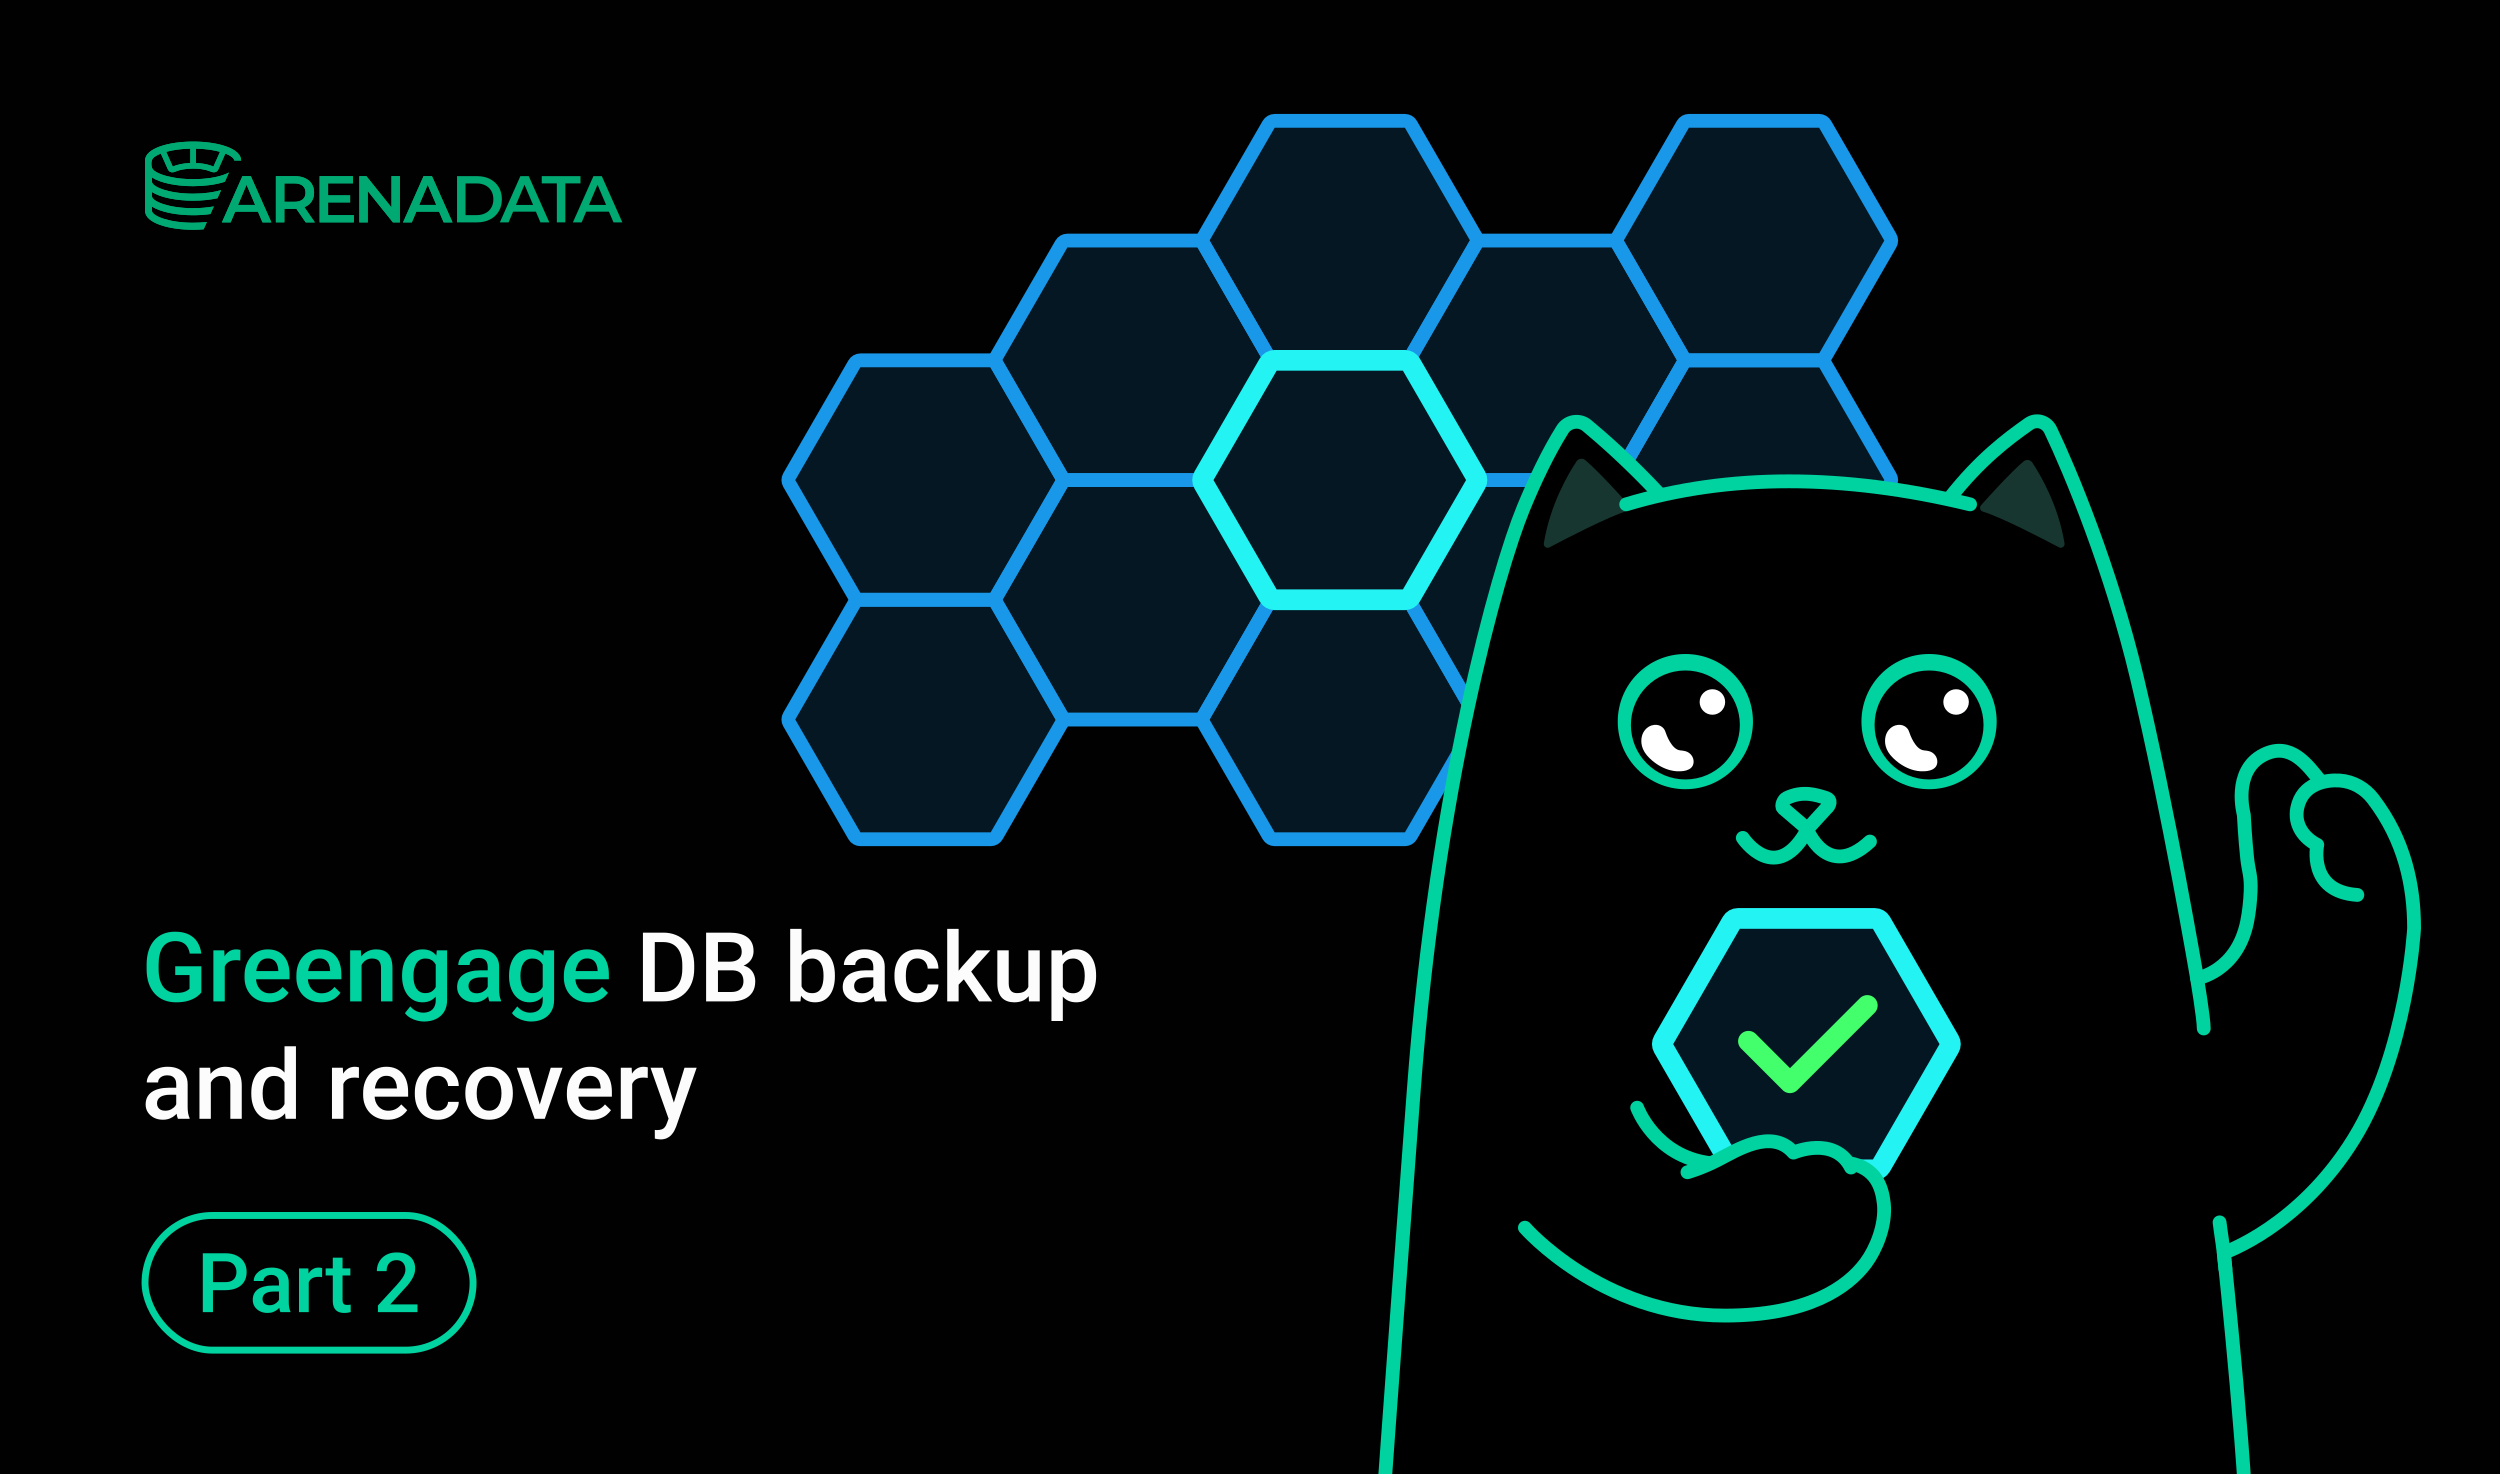 <svg width="724" height="427" viewBox="0 0 724 427" fill="none" xmlns="http://www.w3.org/2000/svg">
<rect x="0" y="0" width="724" height="427" fill="#808080" stroke="none"/>
<g clip-path="url(#clip0_4973_12474)">
<rect width="724" height="427" fill="#010101"/>
<path d="M348.575 70.672C348.217 70.053 347.557 69.672 346.843 69.672H309.112C308.398 69.672 307.737 70.053 307.38 70.672L288.515 103.349C288.158 103.968 288.158 104.73 288.515 105.349L307.38 138.026C307.737 138.645 308.398 139.026 309.112 139.026H346.843C347.557 139.026 348.217 138.645 348.575 138.026L367.44 105.349C367.797 104.73 367.797 103.968 367.44 103.349L348.575 70.672Z" fill="#1997E8" fill-opacity="0.15" stroke="#1997E8" stroke-width="4"/>
<path d="M348.575 140.031C348.217 139.412 347.557 139.031 346.843 139.031H309.112C308.398 139.031 307.737 139.412 307.38 140.031L288.515 172.698C288.158 173.317 288.158 174.08 288.515 174.699L307.38 207.376C307.737 207.994 308.398 208.376 309.112 208.376H346.843C347.557 208.376 348.217 207.994 348.575 207.376L367.44 174.699C367.797 174.08 367.797 173.317 367.44 172.698L348.575 140.031Z" fill="#1997E8" fill-opacity="0.15" stroke="#1997E8" stroke-width="4"/>
<path d="M288.637 105.352C288.28 104.733 287.62 104.352 286.905 104.352H249.175C248.46 104.352 247.8 104.733 247.443 105.352L228.577 138.029C228.22 138.647 228.22 139.41 228.578 140.029L247.443 172.696C247.8 173.315 248.46 173.696 249.175 173.696H286.905C287.62 173.696 288.28 173.315 288.637 172.696L307.502 140.029C307.86 139.41 307.86 138.647 307.502 138.029L288.637 105.352Z" fill="#1997E8" fill-opacity="0.15" stroke="#1997E8" stroke-width="4"/>
<path d="M288.637 174.695C288.28 174.077 287.62 173.695 286.905 173.695H249.175C248.46 173.695 247.8 174.077 247.443 174.695L228.577 207.372C228.22 207.991 228.22 208.754 228.577 209.372L247.443 242.049C247.8 242.668 248.46 243.049 249.175 243.049H286.905C287.62 243.049 288.28 242.668 288.637 242.049L307.503 209.372C307.86 208.754 307.86 207.991 307.503 207.372L288.637 174.695Z" fill="#1997E8" fill-opacity="0.15" stroke="#1997E8" stroke-width="4"/>
<path d="M408.598 36C408.241 35.381 407.581 35 406.866 35H369.136C368.421 35 367.761 35.381 367.404 36L348.538 68.677C348.181 69.296 348.181 70.058 348.538 70.677L367.404 103.354C367.761 103.973 368.421 104.354 369.136 104.354H406.866C407.581 104.354 408.241 103.973 408.598 103.354L427.463 70.677C427.821 70.058 427.821 69.296 427.463 68.677L408.598 36Z" fill="#1997E8" fill-opacity="0.15" stroke="#1997E8" stroke-width="4"/>
<path d="M408.598 174.695C408.241 174.077 407.581 173.695 406.866 173.695H369.136C368.421 173.695 367.761 174.077 367.404 174.695L348.538 207.372C348.181 207.991 348.181 208.754 348.538 209.372L367.404 242.049C367.761 242.668 368.421 243.049 369.136 243.049H406.866C407.581 243.049 408.241 242.668 408.598 242.049L427.463 209.372C427.821 208.754 427.821 207.991 427.463 207.372L408.598 174.695Z" fill="#1997E8" fill-opacity="0.15" stroke="#1997E8" stroke-width="4"/>
<path d="M468.543 70.672C468.186 70.053 467.526 69.672 466.811 69.672H429.081C428.366 69.672 427.706 70.053 427.349 70.672L408.484 103.349C408.126 103.968 408.126 104.73 408.484 105.349L427.349 138.026C427.706 138.645 428.366 139.026 429.081 139.026H466.811C467.526 139.026 468.186 138.645 468.543 138.026L487.409 105.349C487.766 104.73 487.766 103.968 487.409 103.349L468.543 70.672Z" fill="#1997E8" fill-opacity="0.15" stroke="#1997E8" stroke-width="4"/>
<path d="M468.544 140.031C468.186 139.412 467.526 139.031 466.812 139.031H429.081C428.366 139.031 427.706 139.412 427.349 140.031L408.484 172.698C408.126 173.317 408.126 174.08 408.484 174.699L427.349 207.376C427.706 207.994 428.366 208.376 429.081 208.376H466.811C467.526 208.376 468.186 207.994 468.543 207.376L487.409 174.699C487.766 174.08 487.766 173.317 487.409 172.698L468.544 140.031Z" fill="#1997E8" fill-opacity="0.15" stroke="#1997E8" stroke-width="4"/>
<path d="M528.559 36C528.202 35.381 527.542 35 526.827 35H489.097C488.382 35 487.722 35.381 487.364 36L468.499 68.677C468.142 69.296 468.142 70.058 468.499 70.677L487.364 103.354C487.722 103.973 488.382 104.354 489.097 104.354H526.827C527.542 104.354 528.202 103.973 528.559 103.354L547.424 70.677C547.782 70.058 547.782 69.296 547.424 68.677L528.559 36Z" fill="#1997E8" fill-opacity="0.15" stroke="#1997E8" stroke-width="4"/>
<path d="M528.559 105.352C528.202 104.733 527.542 104.352 526.827 104.352H489.097C488.382 104.352 487.722 104.733 487.364 105.352L468.499 138.029C468.142 138.647 468.142 139.41 468.499 140.029L487.364 172.696C487.722 173.315 488.382 173.696 489.096 173.696H526.827C527.542 173.696 528.202 173.315 528.559 172.696L547.424 140.029C547.782 139.41 547.782 138.647 547.424 138.029L528.559 105.352Z" fill="#1997E8" fill-opacity="0.15" stroke="#1997E8" stroke-width="4"/>
<path d="M528.559 174.695C528.202 174.077 527.542 173.695 526.827 173.695H489.097C488.382 173.695 487.722 174.077 487.364 174.695L468.499 207.372C468.142 207.991 468.142 208.754 468.499 209.372L487.364 242.049C487.722 242.668 488.382 243.049 489.097 243.049H526.827C527.542 243.049 528.202 242.668 528.559 242.049L547.424 209.372C547.782 208.754 547.782 207.991 547.424 207.372L528.559 174.695Z" fill="#1997E8" fill-opacity="0.15" stroke="#1997E8" stroke-width="4"/>
<path d="M408.598 105.352C408.241 104.733 407.581 104.352 406.866 104.352H369.136C368.421 104.352 367.761 104.733 367.404 105.352L348.538 138.029C348.181 138.647 348.181 139.41 348.538 140.029L367.404 172.696C367.761 173.315 368.421 173.696 369.135 173.696H406.866C407.581 173.696 408.241 173.315 408.598 172.696L427.463 140.029C427.821 139.41 427.821 138.647 427.463 138.029L408.598 105.352Z" fill="#1997E8" fill-opacity="0.15" stroke="#24F3F3" stroke-width="6"/>
<path d="M400.367 458.341C400.367 458.341 405.076 397.75 407.599 349.959C408.392 334.945 408.692 318.508 410.983 300.023C414.686 270.148 417.509 237.904 417.509 237.904C417.509 237.904 427.603 181.944 442.018 145.146L454.297 122H457.517L475.335 137.692L480.605 143.164C480.605 143.164 505.259 139.509 517.102 139.403C528.946 139.297 563.878 144.547 563.878 144.547L575.557 132.316C575.557 132.316 586.328 122.416 590.031 122.155C593.733 121.894 597.91 133.254 597.91 133.254C597.91 133.254 612.819 171.685 615.845 183.046C618.871 194.406 629.806 251.352 629.806 251.352L636.274 283.354C636.274 283.354 644.473 279.535 646.174 277.099C647.876 274.663 653.281 262.964 652.024 247.06C650.767 231.155 649.8 225.354 649.8 225.354C649.8 225.354 652.082 219.998 655.601 218.586C659.12 217.175 659.971 217.552 665.269 219.553C670.568 221.555 672.037 226.321 672.037 226.321C672.037 226.321 682.856 223.401 687.506 231.155C693.307 240.824 696.208 254.359 696.208 254.359C696.208 254.359 698.142 262.094 698.064 269.828C698.064 269.828 694.661 309.546 685.283 324.01C675.904 338.474 663.887 352.377 663.887 352.377L644.976 362.557L646.232 381.643L650.767 458.351H400.367V458.341Z" fill="black"/>
<path d="M456.549 133.643C454.247 137.094 448.94 146.037 447.093 157.34C446.948 158.258 447.895 158.954 448.717 158.519C453.464 156.005 465.685 149.663 471.061 148.029C471.882 147.778 472.182 146.782 471.612 146.144C468.963 143.166 462.93 136.524 459.14 133.285C458.337 132.598 457.129 132.763 456.539 133.633L456.549 133.643Z" fill="#17362F"/>
<path d="M588.57 133.99C590.832 137.393 596.073 146.211 597.89 157.349C598.035 158.248 597.097 158.944 596.285 158.509C591.606 156.034 579.559 149.778 574.251 148.164C573.449 147.922 573.149 146.936 573.71 146.307C576.33 143.378 582.276 136.823 586.008 133.632C586.801 132.955 587.99 133.11 588.57 133.98V133.99Z" fill="#17362F"/>
<path d="M399.398 451.577C399.398 451.577 403.188 398.633 409.444 315.486C415.98 228.558 433.644 165.405 441.204 147.102C444.511 139.097 448.32 131.063 452.477 124.421C454.015 121.955 457.35 121.394 459.584 123.241C464.137 127.021 471.978 133.905 480.612 143.158" stroke="#00D2A0" stroke-width="4" stroke-linecap="round" stroke-linejoin="round"/>
<path d="M470.945 146.055C500.54 137.169 533.741 137.169 570.529 146.055" stroke="#00D2A0" stroke-width="4" stroke-linecap="round" stroke-linejoin="round"/>
<path d="M564.727 144.128C573.36 133.154 581.221 127.218 587.582 122.751C589.758 121.223 592.678 122.132 593.828 124.52C599.532 136.383 611.425 165.021 618.869 196.327C628.209 235.628 636.272 283.342 636.272 283.342C636.272 283.342 647.874 281.408 650.775 266.905C651.345 264.034 651.654 261.085 651.78 258.204C651.983 253.592 651.171 252.219 650.775 248.536C650.165 242.899 649.808 235.967 649.808 235.967C649.808 235.967 646.298 223.224 655.609 218.564C663.343 214.697 668.178 221.464 672.045 226.299" stroke="#00D2A0" stroke-width="4" stroke-linecap="round" stroke-linejoin="round"/>
<path d="M650.776 454.474C651.742 435.138 644.008 362.809 644.008 362.809C644.008 362.809 665.974 355.326 681.714 329.753C697.184 304.616 699.117 268.843 699.117 268.843C699.117 256.409 696.371 243.318 687.245 231.368C684.914 228.313 681.395 226.293 677.557 226.041C673.719 225.79 666.728 226.815 665.278 234.037C664.311 238.871 667.212 242.738 671.079 244.672C671.079 244.672 668.179 258.208 682.681 259.175" stroke="#00D2A0" stroke-width="4" stroke-linecap="round" stroke-linejoin="round"/>
<path d="M504.719 242.654C504.719 242.654 514.455 257.244 523.698 239.793L528.812 234.185C529.982 233.257 530.378 231.613 528.967 231.149C525.931 230.163 522.015 228.877 517.365 231.149C516.543 231.545 515.721 233.44 516.398 234.05L523.166 239.851C523.166 239.851 528.967 255.32 541.536 243.718" stroke="#00D2A0" stroke-width="4" stroke-linecap="round" stroke-linejoin="round"/>
<path d="M488.078 228.555C498.891 228.555 507.657 219.79 507.657 208.977C507.657 198.164 498.891 189.398 488.078 189.398C477.266 189.398 468.5 198.164 468.5 208.977C468.5 219.79 477.266 228.555 488.078 228.555Z" fill="#00D2A0"/>
<path d="M488.083 225.729C496.798 225.729 503.862 218.665 503.862 209.951C503.862 201.236 496.798 194.172 488.083 194.172C479.369 194.172 472.305 201.236 472.305 209.951C472.305 218.665 479.369 225.729 488.083 225.729Z" fill="black"/>
<path d="M495.912 206.988C497.952 206.988 499.605 205.335 499.605 203.295C499.605 201.255 497.952 199.602 495.912 199.602C493.872 199.602 492.219 201.255 492.219 203.295C492.219 205.335 493.872 206.988 495.912 206.988Z" fill="white"/>
<path d="M478.367 210.061C476.917 210.506 475.834 211.762 475.486 213.242C475.118 214.827 475.225 217.167 477.671 219.536C482.07 223.79 486.305 223.355 486.305 223.355C486.305 223.355 490.365 223.606 490.472 220.677C490.53 219.197 489.466 217.873 488.026 217.525C487.639 217.428 487.175 217.351 486.633 217.312C484.129 217.119 482.582 212.807 482.273 211.84C481.857 210.535 480.301 209.49 478.367 210.07V210.061Z" fill="white"/>
<path d="M558.656 228.555C569.469 228.555 578.235 219.79 578.235 208.977C578.235 198.164 569.469 189.398 558.656 189.398C547.844 189.398 539.078 198.164 539.078 208.977C539.078 219.79 547.844 228.555 558.656 228.555Z" fill="#00D2A0"/>
<path d="M558.654 225.729C567.368 225.729 574.432 218.665 574.432 209.951C574.432 201.236 567.368 194.172 558.654 194.172C549.939 194.172 542.875 201.236 542.875 209.951C542.875 218.665 549.939 225.729 558.654 225.729Z" fill="black"/>
<path d="M566.482 206.988C568.522 206.988 570.176 205.335 570.176 203.295C570.176 201.255 568.522 199.602 566.482 199.602C564.443 199.602 562.789 201.255 562.789 203.295C562.789 205.335 564.443 206.988 566.482 206.988Z" fill="white"/>
<path d="M548.945 210.061C547.495 210.506 546.412 211.762 546.064 213.242C545.697 214.827 545.803 217.167 548.249 219.536C552.648 223.79 556.883 223.355 556.883 223.355C556.883 223.355 560.944 223.606 561.05 220.677C561.108 219.197 560.044 217.873 558.604 217.525C558.217 217.428 557.753 217.351 557.212 217.312C554.707 217.119 553.161 212.807 552.851 211.84C552.435 210.535 550.879 209.49 548.945 210.07V210.061Z" fill="white"/>
<path d="M644.471 367.458C643.93 361.145 643.263 357.974 642.789 354" stroke="#00D2A0" stroke-width="4" stroke-linecap="round" stroke-linejoin="round"/>
<path d="M636.273 283.344C636.273 283.344 638.207 294.946 638.207 297.846" stroke="#00D2A0" stroke-width="4" stroke-linecap="round" stroke-linejoin="round"/>
<path d="M544.718 266.984C544.361 266.366 543.701 265.984 542.986 265.984H503.267C502.553 265.984 501.893 266.365 501.535 266.984L481.671 301.376C481.314 301.995 481.314 302.757 481.671 303.376L501.535 337.777C501.893 338.396 502.553 338.777 503.267 338.777H542.986C543.701 338.777 544.361 338.396 544.718 337.777L564.573 303.376C564.93 302.757 564.93 301.995 564.573 301.376L544.718 266.984Z" fill="#1997E8" fill-opacity="0.15" stroke="#24F3F3" stroke-width="6"/>
<path d="M506.352 301.544L518.379 313.572L540.771 291.18" stroke="#43FF6B" stroke-width="6" stroke-linecap="round" stroke-linejoin="round"/>
<path d="M536.082 336.838C536.082 336.838 534.622 333.741 530.853 332.68C524.408 330.859 519.383 333.79 519.383 333.79C519.383 333.79 518.448 331.92 512.957 330.84C507.017 329.671 501.175 334.053 495.751 336.828C479.88 334.793 474.787 320.781 474.787 320.781L442.266 355.533C442.266 355.533 463.765 380.284 499.461 380.986C535.148 381.687 544.622 356.643 544.622 356.643C544.622 356.643 548.809 339.408 536.082 336.828V336.838Z" fill="black"/>
<path d="M441.609 355.541C441.609 355.541 463.771 380.994 499.467 380.994C523.566 380.994 535.027 372.912 540.353 365.745C543.264 361.821 546.234 354.791 545.553 348.52C545.027 343.652 543.157 338.121 535.416 336.836" fill="black"/>
<path d="M441.609 355.541C441.609 355.541 463.771 380.994 499.467 380.994C523.566 380.994 535.027 372.912 540.353 365.745C543.264 361.821 546.234 354.791 545.553 348.52C545.027 343.652 543.157 338.121 535.416 336.836" stroke="#00D2A0" stroke-width="4" stroke-linecap="round" stroke-linejoin="round"/>
<path d="M488.688 339.479C488.688 339.479 492.66 338.379 497.402 335.954C502.816 333.179 513.069 326.529 519.389 333.793C519.389 333.793 531.239 328.7 536.058 338.116" fill="black"/>
<path d="M488.688 339.479C488.688 339.479 492.66 338.379 497.402 335.954C502.816 333.179 513.069 326.529 519.388 333.793C519.388 333.793 531.239 328.7 536.058 338.116" stroke="#00D2A0" stroke-width="4" stroke-linecap="round" stroke-linejoin="round"/>
<path d="M474.125 320.789C474.125 320.789 479.217 334.801 495.089 336.836L474.125 320.789Z" fill="black"/>
<path d="M474.125 320.789C474.125 320.789 479.217 334.801 495.089 336.836" stroke="#00D2A0" stroke-width="4" stroke-linecap="round" stroke-linejoin="round"/>
<path d="M74.702 61.301H68.097L66.797 64.4H64.266L70.212 51.008H72.627L78.591 64.4H76.025L74.702 61.301ZM73.893 59.35L71.402 53.498L68.929 59.35H73.893Z" fill="#00A872"/>
<path d="M88.535 64.4L85.837 60.475C85.721 60.487 85.554 60.492 85.328 60.492H82.347V64.394H79.891V51.008H85.328C86.472 51.008 87.472 51.201 88.322 51.582C89.171 51.963 89.824 52.513 90.275 53.228C90.726 53.943 90.957 54.792 90.957 55.771C90.957 56.778 90.714 57.645 90.229 58.372C89.743 59.098 89.05 59.643 88.142 60L91.182 64.4H88.535ZM87.651 53.802C87.097 53.345 86.288 53.111 85.219 53.111H82.352V58.448H85.219C86.288 58.448 87.097 58.214 87.651 57.751C88.206 57.288 88.484 56.626 88.484 55.771C88.478 54.921 88.2 54.259 87.651 53.802Z" fill="#00A872"/>
<path d="M102.467 62.314V64.4H92.562V51.008H102.207V53.093H95.013V56.573H101.392V58.618H95.013V62.309H102.467V62.314Z" fill="#00A872"/>
<path d="M115.807 51.008V64.4H113.79L106.503 55.331V64.4H104.07V51.008H106.093L113.38 60.077V51.008H115.807Z" fill="#00A872"/>
<path d="M127.169 61.301H120.564L119.258 64.4H116.727L122.673 51.008H125.088L131.052 64.4H128.486L127.169 61.301ZM126.36 59.35L123.869 53.498L121.396 59.35H126.36Z" fill="#00A872"/>
<path d="M132.359 51.008H138.132C139.542 51.008 140.796 51.283 141.888 51.84C142.981 52.396 143.83 53.181 144.437 54.195C145.038 55.208 145.344 56.38 145.344 57.704C145.344 59.028 145.044 60.2 144.437 61.213C143.83 62.227 142.981 63.012 141.888 63.568C140.796 64.125 139.542 64.4 138.132 64.4H132.359V51.008ZM138.022 62.297C138.993 62.297 139.843 62.109 140.582 61.734C141.316 61.359 141.883 60.821 142.281 60.129C142.68 59.432 142.877 58.63 142.877 57.71C142.877 56.79 142.68 55.981 142.281 55.29C141.883 54.593 141.316 54.06 140.582 53.685C139.849 53.31 138.993 53.123 138.022 53.123H134.815V62.309H138.022V62.297Z" fill="#00A872"/>
<path d="M155.194 61.301H148.589L147.283 64.4H144.758L150.704 51.008H153.12L159.083 64.4H156.517L155.194 61.301ZM154.385 59.35L151.894 53.498L149.421 59.35H154.385Z" fill="#00A872"/>
<path d="M161.271 53.111H156.891V51.008H168.101V53.111H163.721V64.4H161.265V53.111H161.271Z" fill="#00A872"/>
<path d="M176.35 61.301H169.745L168.445 64.4H165.914L171.86 51.008H174.276L180.239 64.4H177.674L176.35 61.301ZM175.536 59.35L173.045 53.498L170.572 59.35H175.536Z" fill="#00A872"/>
<path d="M55.921 41C49.004 41 42 42.892 42 46.507V61.035C42 64.644 49.004 66.542 55.921 66.542C56.938 66.542 57.966 66.496 58.966 66.408L59.908 64.287C58.7 64.433 57.36 64.51 55.921 64.51C48.651 64.51 43.999 62.453 43.999 61.035V59.811C46.577 61.469 51.252 62.33 55.921 62.33C57.626 62.33 59.336 62.213 60.937 61.985L61.925 59.776C60.22 60.087 58.203 60.297 55.921 60.297C48.651 60.297 43.999 58.241 43.999 56.823V55.599C46.577 57.257 51.252 58.118 55.921 58.118C58.377 58.118 60.833 57.878 62.982 57.403L64.028 55.06C62 55.658 59.232 56.091 55.921 56.091C48.651 56.091 43.999 54.035 43.999 52.617V51.381C46.577 53.051 51.252 53.918 55.921 53.918C59.232 53.918 62.543 53.484 65.115 52.635L66.305 49.952C65.866 50.192 65.334 50.414 64.698 50.637C64.698 50.637 64.681 50.637 64.67 50.654C64.612 50.672 64.508 50.713 64.346 50.76C64.213 50.807 64.022 50.865 63.803 50.924C62.965 51.176 61.509 51.522 59.492 51.715C58.798 51.791 58.047 51.85 57.238 51.861C56.811 51.879 56.371 51.891 55.915 51.891C54.574 51.891 53.384 51.815 52.309 51.709C50.587 51.516 49.235 51.234 48.304 50.994C48.143 50.947 47.981 50.907 47.819 50.86C47.189 50.678 46.866 50.549 46.866 50.549C45.629 50.104 44.762 49.594 44.317 49.102V49.084H44.312C44.283 49.055 44.254 49.026 44.225 48.967C44.167 48.891 44.109 48.821 44.08 48.727C44.063 48.68 44.051 48.639 44.023 48.581C43.93 48.323 43.838 47.954 43.838 47.444C43.838 46.923 43.924 46.536 44.046 46.278C44.121 46.085 44.207 45.95 44.283 45.874C44.3 45.845 44.329 45.816 44.358 45.786C44.768 45.341 45.519 44.89 46.577 44.474L48.507 48.797C48.524 48.827 48.669 49.155 48.669 49.155C48.906 49.588 49.449 50.198 50.697 49.752C50.801 49.706 50.905 49.664 51.003 49.618C51.991 49.202 53.621 48.844 55.799 48.827H55.915C56.782 48.827 57.591 48.885 58.267 48.973C58.446 48.991 58.619 49.032 58.798 49.061C59.625 49.196 60.284 49.389 60.786 49.6C60.804 49.6 60.861 49.629 60.861 49.629C60.965 49.676 61.052 49.706 61.139 49.746C62.329 50.162 62.873 49.659 63.138 49.225C63.254 49.032 63.317 48.839 63.346 48.792L63.462 48.51L63.653 48.094L65.259 44.468C65.259 44.468 65.877 44.679 66.496 45.036C66.6 45.113 66.704 45.171 66.802 45.23C66.946 45.318 67.079 45.411 67.201 45.511C67.287 45.587 67.38 45.675 67.449 45.751C67.536 45.839 67.611 45.915 67.657 46.003C67.715 46.091 67.761 46.167 67.79 46.255C67.836 46.331 67.848 46.419 67.865 46.495H69.836C69.841 42.892 62.838 41 55.921 41ZM55.112 47.204C53.228 47.28 51.344 47.62 50.038 48.264L48.125 43.97C49.951 43.461 52.332 43.103 55.112 43.045V47.204ZM61.803 48.264C60.492 47.62 58.608 47.28 56.73 47.204V43.045C59.527 43.103 61.896 43.461 63.716 43.97L61.803 48.264Z" fill="#00A872"/>
<path d="M74.702 61.301H68.097L66.797 64.4H64.266L70.212 51.008H72.627L78.591 64.4H76.025L74.702 61.301ZM73.893 59.35L71.402 53.498L68.929 59.35H73.893Z" fill="#00A872"/>
<path d="M88.535 64.4L85.837 60.475C85.721 60.487 85.554 60.492 85.328 60.492H82.347V64.394H79.891V51.008H85.328C86.472 51.008 87.472 51.201 88.322 51.582C89.171 51.963 89.824 52.513 90.275 53.228C90.726 53.943 90.957 54.792 90.957 55.771C90.957 56.778 90.714 57.645 90.229 58.372C89.743 59.098 89.05 59.643 88.142 60L91.182 64.4H88.535ZM87.651 53.802C87.097 53.345 86.288 53.111 85.219 53.111H82.352V58.448H85.219C86.288 58.448 87.097 58.214 87.651 57.751C88.206 57.288 88.484 56.626 88.484 55.771C88.478 54.921 88.2 54.259 87.651 53.802Z" fill="#00A872"/>
<path d="M102.467 62.314V64.4H92.562V51.008H102.207V53.093H95.013V56.573H101.392V58.618H95.013V62.309H102.467V62.314Z" fill="#00A872"/>
<path d="M115.807 51.008V64.4H113.79L106.503 55.331V64.4H104.07V51.008H106.093L113.38 60.077V51.008H115.807Z" fill="#00A872"/>
<path d="M127.169 61.301H120.564L119.258 64.4H116.727L122.673 51.008H125.088L131.052 64.4H128.486L127.169 61.301ZM126.36 59.35L123.869 53.498L121.396 59.35H126.36Z" fill="#00A872"/>
<path d="M55.921 41C49.004 41 42 42.892 42 46.507V61.035C42 64.644 49.004 66.542 55.921 66.542C56.938 66.542 57.966 66.496 58.966 66.408L59.908 64.287C58.7 64.433 57.36 64.51 55.921 64.51C48.651 64.51 43.999 62.453 43.999 61.035V59.811C46.577 61.469 51.252 62.33 55.921 62.33C57.626 62.33 59.336 62.213 60.937 61.985L61.925 59.776C60.22 60.087 58.203 60.297 55.921 60.297C48.651 60.297 43.999 58.241 43.999 56.823V55.599C46.577 57.257 51.252 58.118 55.921 58.118C58.377 58.118 60.833 57.878 62.982 57.403L64.028 55.06C62 55.658 59.232 56.091 55.921 56.091C48.651 56.091 43.999 54.035 43.999 52.617V51.381C46.577 53.051 51.252 53.918 55.921 53.918C59.232 53.918 62.543 53.484 65.115 52.635L66.305 49.952C65.866 50.192 65.334 50.414 64.698 50.637C64.698 50.637 64.681 50.637 64.67 50.654C64.612 50.672 64.508 50.713 64.346 50.76C64.213 50.807 64.022 50.865 63.803 50.924C62.965 51.176 61.509 51.522 59.492 51.715C58.798 51.791 58.047 51.85 57.238 51.861C56.811 51.879 56.371 51.891 55.915 51.891C54.574 51.891 53.384 51.815 52.309 51.709C50.587 51.516 49.235 51.234 48.304 50.994C48.143 50.947 47.981 50.907 47.819 50.86C47.189 50.678 46.866 50.549 46.866 50.549C45.629 50.104 44.762 49.594 44.317 49.102V49.084H44.312C44.283 49.055 44.254 49.026 44.225 48.967C44.167 48.891 44.109 48.821 44.08 48.727C44.063 48.68 44.051 48.639 44.023 48.581C43.93 48.323 43.838 47.954 43.838 47.444C43.838 46.923 43.924 46.536 44.046 46.278C44.121 46.085 44.207 45.95 44.283 45.874C44.3 45.845 44.329 45.816 44.358 45.786C44.768 45.341 45.519 44.89 46.577 44.474L48.507 48.797C48.524 48.827 48.669 49.155 48.669 49.155C48.906 49.588 49.449 50.198 50.697 49.752C50.801 49.706 50.905 49.664 51.003 49.618C51.991 49.202 53.621 48.844 55.799 48.827H55.915C56.782 48.827 57.591 48.885 58.267 48.973C58.446 48.991 58.619 49.032 58.798 49.061C59.625 49.196 60.284 49.389 60.786 49.6C60.804 49.6 60.861 49.629 60.861 49.629C60.965 49.676 61.052 49.706 61.139 49.746C62.329 50.162 62.873 49.659 63.138 49.225C63.254 49.032 63.317 48.839 63.346 48.792L63.462 48.51L63.653 48.094L65.259 44.468C65.259 44.468 65.877 44.679 66.496 45.036C66.6 45.113 66.704 45.171 66.802 45.23C66.946 45.318 67.079 45.411 67.201 45.511C67.287 45.587 67.38 45.675 67.449 45.751C67.536 45.839 67.611 45.915 67.657 46.003C67.715 46.091 67.761 46.167 67.79 46.255C67.836 46.331 67.848 46.419 67.865 46.495H69.836C69.841 42.892 62.838 41 55.921 41ZM55.112 47.204C53.228 47.28 51.344 47.62 50.038 48.264L48.125 43.97C49.951 43.461 52.332 43.103 55.112 43.045V47.204ZM61.803 48.264C60.492 47.62 58.608 47.28 56.73 47.204V43.045C59.527 43.103 61.896 43.461 63.716 43.97L61.803 48.264Z" fill="#00A872"/>
<path d="M58.309 279.828V287.43C58.026 287.803 57.584 288.214 56.982 288.66C56.39 289.098 55.602 289.476 54.617 289.795C53.633 290.114 52.407 290.273 50.94 290.273C49.691 290.273 48.547 290.064 47.508 289.645C46.469 289.216 45.571 288.592 44.815 287.771C44.067 286.951 43.488 285.953 43.078 284.777C42.668 283.592 42.463 282.243 42.463 280.73V279.35C42.463 277.846 42.65 276.506 43.023 275.33C43.406 274.145 43.953 273.143 44.664 272.322C45.375 271.502 46.232 270.882 47.234 270.463C48.246 270.035 49.39 269.82 50.666 269.82C52.297 269.82 53.647 270.094 54.713 270.641C55.788 271.178 56.618 271.926 57.201 272.883C57.785 273.84 58.154 274.934 58.309 276.164H54.945C54.836 275.471 54.622 274.852 54.303 274.305C53.993 273.758 53.546 273.329 52.963 273.02C52.389 272.701 51.641 272.541 50.721 272.541C49.928 272.541 49.23 272.691 48.629 272.992C48.027 273.293 47.526 273.735 47.125 274.318C46.733 274.902 46.437 275.613 46.236 276.451C46.036 277.29 45.935 278.247 45.935 279.322V280.73C45.935 281.824 46.05 282.795 46.277 283.643C46.514 284.49 46.852 285.206 47.289 285.789C47.736 286.372 48.278 286.814 48.916 287.115C49.554 287.407 50.274 287.553 51.076 287.553C51.86 287.553 52.503 287.489 53.004 287.361C53.505 287.225 53.902 287.065 54.193 286.883C54.494 286.691 54.727 286.509 54.891 286.336V282.385H50.748V279.828H58.309ZM65.09 278.023V290H61.795V275.207H64.939L65.09 278.023ZM69.615 275.111L69.588 278.174C69.387 278.137 69.169 278.11 68.932 278.092C68.704 278.074 68.476 278.064 68.248 278.064C67.683 278.064 67.186 278.146 66.758 278.311C66.329 278.465 65.969 278.693 65.678 278.994C65.395 279.286 65.176 279.641 65.022 280.061C64.867 280.48 64.775 280.949 64.748 281.469L63.996 281.523C63.996 280.594 64.087 279.732 64.269 278.939C64.452 278.146 64.725 277.449 65.09 276.848C65.463 276.246 65.928 275.777 66.484 275.439C67.049 275.102 67.701 274.934 68.439 274.934C68.64 274.934 68.854 274.952 69.082 274.988C69.319 275.025 69.497 275.066 69.615 275.111ZM77.928 290.273C76.834 290.273 75.845 290.096 74.961 289.74C74.086 289.376 73.338 288.87 72.719 288.223C72.108 287.576 71.639 286.814 71.311 285.939C70.982 285.064 70.818 284.121 70.818 283.109V282.562C70.818 281.405 70.987 280.357 71.324 279.418C71.662 278.479 72.131 277.677 72.732 277.012C73.334 276.337 74.045 275.822 74.865 275.467C75.686 275.111 76.574 274.934 77.531 274.934C78.588 274.934 79.514 275.111 80.307 275.467C81.1 275.822 81.756 276.324 82.275 276.971C82.804 277.609 83.196 278.37 83.451 279.254C83.716 280.138 83.848 281.113 83.848 282.18V283.588H72.418V281.223H80.594V280.963C80.576 280.37 80.457 279.814 80.238 279.295C80.029 278.775 79.705 278.356 79.268 278.037C78.83 277.718 78.247 277.559 77.518 277.559C76.971 277.559 76.483 277.677 76.055 277.914C75.635 278.142 75.284 278.475 75.002 278.912C74.719 279.35 74.501 279.878 74.346 280.498C74.2 281.109 74.127 281.797 74.127 282.562V283.109C74.127 283.757 74.213 284.358 74.387 284.914C74.569 285.461 74.833 285.939 75.18 286.35C75.526 286.76 75.945 287.083 76.438 287.32C76.93 287.548 77.49 287.662 78.119 287.662C78.912 287.662 79.618 287.503 80.238 287.184C80.858 286.865 81.396 286.413 81.852 285.83L83.588 287.512C83.269 287.977 82.854 288.423 82.344 288.852C81.833 289.271 81.209 289.613 80.471 289.877C79.742 290.141 78.894 290.273 77.928 290.273ZM92.939 290.273C91.846 290.273 90.857 290.096 89.973 289.74C89.098 289.376 88.35 288.87 87.731 288.223C87.12 287.576 86.65 286.814 86.322 285.939C85.994 285.064 85.83 284.121 85.83 283.109V282.562C85.83 281.405 85.999 280.357 86.336 279.418C86.673 278.479 87.143 277.677 87.744 277.012C88.346 276.337 89.057 275.822 89.877 275.467C90.697 275.111 91.586 274.934 92.543 274.934C93.6 274.934 94.525 275.111 95.318 275.467C96.111 275.822 96.768 276.324 97.287 276.971C97.816 277.609 98.208 278.37 98.463 279.254C98.727 280.138 98.859 281.113 98.859 282.18V283.588H87.43V281.223H95.606V280.963C95.587 280.37 95.469 279.814 95.25 279.295C95.04 278.775 94.717 278.356 94.279 278.037C93.842 277.718 93.258 277.559 92.529 277.559C91.982 277.559 91.495 277.677 91.066 277.914C90.647 278.142 90.296 278.475 90.014 278.912C89.731 279.35 89.512 279.878 89.357 280.498C89.212 281.109 89.139 281.797 89.139 282.562V283.109C89.139 283.757 89.225 284.358 89.398 284.914C89.581 285.461 89.845 285.939 90.191 286.35C90.538 286.76 90.957 287.083 91.449 287.32C91.941 287.548 92.502 287.662 93.131 287.662C93.924 287.662 94.63 287.503 95.25 287.184C95.87 286.865 96.408 286.413 96.863 285.83L98.6 287.512C98.281 287.977 97.866 288.423 97.356 288.852C96.845 289.271 96.221 289.613 95.482 289.877C94.753 290.141 93.906 290.273 92.939 290.273ZM104.697 278.365V290H101.402V275.207H104.506L104.697 278.365ZM104.109 282.057L103.043 282.043C103.052 280.995 103.198 280.033 103.48 279.158C103.772 278.283 104.173 277.531 104.684 276.902C105.203 276.273 105.823 275.79 106.543 275.453C107.263 275.107 108.065 274.934 108.949 274.934C109.66 274.934 110.303 275.034 110.877 275.234C111.46 275.426 111.957 275.74 112.367 276.178C112.786 276.615 113.105 277.185 113.324 277.887C113.543 278.579 113.652 279.432 113.652 280.443V290H110.344V280.43C110.344 279.719 110.239 279.158 110.029 278.748C109.829 278.329 109.533 278.033 109.141 277.859C108.758 277.677 108.279 277.586 107.705 277.586C107.14 277.586 106.634 277.704 106.188 277.941C105.741 278.178 105.363 278.502 105.053 278.912C104.752 279.322 104.52 279.796 104.355 280.334C104.191 280.872 104.109 281.446 104.109 282.057ZM126.49 275.207H129.484V289.59C129.484 290.921 129.202 292.051 128.637 292.98C128.072 293.91 127.283 294.617 126.271 295.1C125.26 295.592 124.089 295.838 122.758 295.838C122.193 295.838 121.564 295.756 120.871 295.592C120.188 295.428 119.522 295.163 118.875 294.799C118.237 294.443 117.704 293.974 117.275 293.391L118.82 291.449C119.349 292.078 119.932 292.538 120.57 292.83C121.208 293.122 121.878 293.268 122.58 293.268C123.337 293.268 123.979 293.126 124.508 292.844C125.046 292.57 125.46 292.165 125.752 291.627C126.044 291.089 126.189 290.433 126.189 289.658V278.557L126.49 275.207ZM116.441 282.768V282.48C116.441 281.359 116.578 280.339 116.852 279.418C117.125 278.488 117.517 277.691 118.027 277.025C118.538 276.351 119.158 275.836 119.887 275.48C120.616 275.116 121.441 274.934 122.361 274.934C123.318 274.934 124.134 275.107 124.809 275.453C125.492 275.799 126.062 276.296 126.518 276.943C126.973 277.581 127.329 278.347 127.584 279.24C127.848 280.124 128.044 281.109 128.172 282.193V283.109C128.053 284.167 127.853 285.133 127.57 286.008C127.288 286.883 126.914 287.639 126.449 288.277C125.984 288.915 125.41 289.408 124.727 289.754C124.052 290.1 123.255 290.273 122.334 290.273C121.432 290.273 120.616 290.087 119.887 289.713C119.167 289.339 118.547 288.815 118.027 288.141C117.517 287.466 117.125 286.673 116.852 285.762C116.578 284.841 116.441 283.843 116.441 282.768ZM119.736 282.48V282.768C119.736 283.442 119.8 284.071 119.928 284.654C120.064 285.238 120.27 285.753 120.543 286.199C120.826 286.637 121.181 286.983 121.609 287.238C122.047 287.484 122.562 287.607 123.154 287.607C123.929 287.607 124.562 287.443 125.055 287.115C125.556 286.787 125.939 286.345 126.203 285.789C126.477 285.224 126.668 284.595 126.777 283.902V281.428C126.723 280.89 126.609 280.389 126.436 279.924C126.271 279.459 126.048 279.053 125.766 278.707C125.483 278.352 125.128 278.078 124.699 277.887C124.271 277.686 123.765 277.586 123.182 277.586C122.589 277.586 122.074 277.714 121.637 277.969C121.199 278.224 120.839 278.575 120.557 279.021C120.283 279.468 120.078 279.988 119.941 280.58C119.805 281.173 119.736 281.806 119.736 282.48ZM141.242 287.033V279.979C141.242 279.45 141.146 278.994 140.955 278.611C140.764 278.229 140.472 277.932 140.08 277.723C139.697 277.513 139.214 277.408 138.631 277.408C138.093 277.408 137.628 277.499 137.236 277.682C136.844 277.864 136.539 278.11 136.32 278.42C136.102 278.73 135.992 279.081 135.992 279.473H132.711C132.711 278.889 132.852 278.324 133.135 277.777C133.417 277.23 133.827 276.743 134.365 276.314C134.903 275.886 135.546 275.549 136.293 275.303C137.04 275.057 137.879 274.934 138.809 274.934C139.921 274.934 140.905 275.12 141.762 275.494C142.628 275.868 143.307 276.433 143.799 277.189C144.3 277.937 144.551 278.876 144.551 280.006V286.582C144.551 287.257 144.596 287.863 144.688 288.4C144.788 288.929 144.929 289.389 145.111 289.781V290H141.734C141.579 289.645 141.456 289.193 141.365 288.646C141.283 288.09 141.242 287.553 141.242 287.033ZM141.721 281.004L141.748 283.041H139.383C138.772 283.041 138.234 283.1 137.77 283.219C137.305 283.328 136.917 283.492 136.607 283.711C136.298 283.93 136.065 284.194 135.91 284.504C135.755 284.814 135.678 285.165 135.678 285.557C135.678 285.949 135.769 286.309 135.951 286.637C136.133 286.956 136.398 287.206 136.744 287.389C137.1 287.571 137.528 287.662 138.029 287.662C138.704 287.662 139.292 287.525 139.793 287.252C140.303 286.969 140.704 286.628 140.996 286.227C141.288 285.816 141.443 285.429 141.461 285.064L142.527 286.527C142.418 286.901 142.231 287.302 141.967 287.73C141.702 288.159 141.356 288.569 140.928 288.961C140.508 289.344 140.003 289.658 139.41 289.904C138.827 290.15 138.152 290.273 137.387 290.273C136.421 290.273 135.559 290.082 134.803 289.699C134.046 289.307 133.454 288.783 133.025 288.127C132.597 287.462 132.383 286.71 132.383 285.871C132.383 285.087 132.529 284.395 132.82 283.793C133.121 283.182 133.559 282.672 134.133 282.262C134.716 281.852 135.427 281.542 136.266 281.332C137.104 281.113 138.061 281.004 139.137 281.004H141.721ZM157.471 275.207H160.465V289.59C160.465 290.921 160.182 292.051 159.617 292.98C159.052 293.91 158.264 294.617 157.252 295.1C156.24 295.592 155.069 295.838 153.738 295.838C153.173 295.838 152.544 295.756 151.852 295.592C151.168 295.428 150.503 295.163 149.855 294.799C149.217 294.443 148.684 293.974 148.256 293.391L149.801 291.449C150.329 292.078 150.913 292.538 151.551 292.83C152.189 293.122 152.859 293.268 153.561 293.268C154.317 293.268 154.96 293.126 155.488 292.844C156.026 292.57 156.441 292.165 156.732 291.627C157.024 291.089 157.17 290.433 157.17 289.658V278.557L157.471 275.207ZM147.422 282.768V282.48C147.422 281.359 147.559 280.339 147.832 279.418C148.105 278.488 148.497 277.691 149.008 277.025C149.518 276.351 150.138 275.836 150.867 275.48C151.596 275.116 152.421 274.934 153.342 274.934C154.299 274.934 155.115 275.107 155.789 275.453C156.473 275.799 157.042 276.296 157.498 276.943C157.954 277.581 158.309 278.347 158.564 279.24C158.829 280.124 159.025 281.109 159.152 282.193V283.109C159.034 284.167 158.833 285.133 158.551 286.008C158.268 286.883 157.895 287.639 157.43 288.277C156.965 288.915 156.391 289.408 155.707 289.754C155.033 290.1 154.235 290.273 153.314 290.273C152.412 290.273 151.596 290.087 150.867 289.713C150.147 289.339 149.527 288.815 149.008 288.141C148.497 287.466 148.105 286.673 147.832 285.762C147.559 284.841 147.422 283.843 147.422 282.768ZM150.717 282.48V282.768C150.717 283.442 150.781 284.071 150.908 284.654C151.045 285.238 151.25 285.753 151.523 286.199C151.806 286.637 152.161 286.983 152.59 287.238C153.027 287.484 153.542 287.607 154.135 287.607C154.91 287.607 155.543 287.443 156.035 287.115C156.536 286.787 156.919 286.345 157.184 285.789C157.457 285.224 157.648 284.595 157.758 283.902V281.428C157.703 280.89 157.589 280.389 157.416 279.924C157.252 279.459 157.029 279.053 156.746 278.707C156.464 278.352 156.108 278.078 155.68 277.887C155.251 277.686 154.745 277.586 154.162 277.586C153.57 277.586 153.055 277.714 152.617 277.969C152.18 278.224 151.82 278.575 151.537 279.021C151.264 279.468 151.059 279.988 150.922 280.58C150.785 281.173 150.717 281.806 150.717 282.48ZM170.404 290.273C169.311 290.273 168.322 290.096 167.438 289.74C166.562 289.376 165.815 288.87 165.195 288.223C164.585 287.576 164.115 286.814 163.787 285.939C163.459 285.064 163.295 284.121 163.295 283.109V282.562C163.295 281.405 163.464 280.357 163.801 279.418C164.138 278.479 164.607 277.677 165.209 277.012C165.811 276.337 166.521 275.822 167.342 275.467C168.162 275.111 169.051 274.934 170.008 274.934C171.065 274.934 171.99 275.111 172.783 275.467C173.576 275.822 174.232 276.324 174.752 276.971C175.281 277.609 175.673 278.37 175.928 279.254C176.192 280.138 176.324 281.113 176.324 282.18V283.588H164.895V281.223H173.07V280.963C173.052 280.37 172.934 279.814 172.715 279.295C172.505 278.775 172.182 278.356 171.744 278.037C171.307 277.718 170.723 277.559 169.994 277.559C169.447 277.559 168.96 277.677 168.531 277.914C168.112 278.142 167.761 278.475 167.479 278.912C167.196 279.35 166.977 279.878 166.822 280.498C166.676 281.109 166.604 281.797 166.604 282.562V283.109C166.604 283.757 166.69 284.358 166.863 284.914C167.046 285.461 167.31 285.939 167.656 286.35C168.003 286.76 168.422 287.083 168.914 287.32C169.406 287.548 169.967 287.662 170.596 287.662C171.389 287.662 172.095 287.503 172.715 287.184C173.335 286.865 173.872 286.413 174.328 285.83L176.064 287.512C175.745 287.977 175.331 288.423 174.82 288.852C174.31 289.271 173.686 289.613 172.947 289.877C172.218 290.141 171.37 290.273 170.404 290.273Z" fill="#00D2A0"/>
<path d="M191.979 290H187.727L187.754 287.279H191.979C193.209 287.279 194.239 287.01 195.068 286.473C195.907 285.935 196.536 285.165 196.955 284.162C197.383 283.16 197.598 281.965 197.598 280.58V279.5C197.598 278.424 197.475 277.472 197.229 276.643C196.992 275.813 196.636 275.116 196.162 274.551C195.697 273.986 195.123 273.557 194.439 273.266C193.765 272.974 192.986 272.828 192.102 272.828H187.645V270.094H192.102C193.423 270.094 194.631 270.317 195.725 270.764C196.818 271.201 197.762 271.835 198.555 272.664C199.357 273.493 199.972 274.487 200.4 275.645C200.829 276.802 201.043 278.096 201.043 279.527V280.58C201.043 282.011 200.829 283.305 200.4 284.463C199.972 285.62 199.357 286.614 198.555 287.443C197.753 288.264 196.796 288.897 195.684 289.344C194.581 289.781 193.346 290 191.979 290ZM189.627 270.094V290H186.195V270.094H189.627ZM211.953 281.004H206.881L206.854 278.502H211.283C212.031 278.502 212.664 278.393 213.184 278.174C213.712 277.946 214.113 277.622 214.387 277.203C214.66 276.775 214.797 276.26 214.797 275.658C214.797 274.993 214.669 274.451 214.414 274.031C214.159 273.612 213.767 273.307 213.238 273.115C212.719 272.924 212.053 272.828 211.242 272.828H207.92V290H204.488V270.094H211.242C212.336 270.094 213.311 270.199 214.168 270.408C215.034 270.618 215.768 270.946 216.369 271.393C216.98 271.83 217.44 272.386 217.75 273.061C218.069 273.735 218.229 274.537 218.229 275.467C218.229 276.287 218.033 277.039 217.641 277.723C217.249 278.397 216.67 278.949 215.904 279.377C215.139 279.805 214.186 280.061 213.047 280.143L211.953 281.004ZM211.803 290H205.801L207.346 287.279H211.803C212.577 287.279 213.225 287.152 213.744 286.896C214.264 286.632 214.651 286.272 214.906 285.816C215.171 285.352 215.303 284.809 215.303 284.189C215.303 283.542 215.189 282.982 214.961 282.508C214.733 282.025 214.373 281.656 213.881 281.4C213.389 281.136 212.746 281.004 211.953 281.004H208.098L208.125 278.502H213.143L213.922 279.445C215.016 279.482 215.913 279.723 216.615 280.17C217.326 280.617 217.855 281.195 218.201 281.906C218.548 282.617 218.721 283.383 218.721 284.203C218.721 285.47 218.443 286.532 217.887 287.389C217.34 288.245 216.551 288.897 215.521 289.344C214.492 289.781 213.252 290 211.803 290ZM228.838 269H232.133V286.842L231.818 290H228.838V269ZM241.785 282.467V282.754C241.785 283.848 241.662 284.855 241.416 285.775C241.179 286.687 240.814 287.48 240.322 288.154C239.839 288.829 239.238 289.353 238.518 289.727C237.807 290.091 236.982 290.273 236.043 290.273C235.122 290.273 234.32 290.1 233.637 289.754C232.953 289.408 232.379 288.915 231.914 288.277C231.458 287.639 231.089 286.878 230.807 285.994C230.524 285.11 230.324 284.135 230.205 283.068V282.152C230.324 281.077 230.524 280.102 230.807 279.227C231.089 278.342 231.458 277.581 231.914 276.943C232.379 276.296 232.949 275.799 233.623 275.453C234.307 275.107 235.104 274.934 236.016 274.934C236.964 274.934 237.798 275.116 238.518 275.48C239.247 275.845 239.853 276.365 240.336 277.039C240.819 277.704 241.179 278.497 241.416 279.418C241.662 280.339 241.785 281.355 241.785 282.467ZM238.49 282.754V282.467C238.49 281.801 238.436 281.177 238.326 280.594C238.217 280.001 238.035 279.482 237.779 279.035C237.533 278.589 237.196 278.238 236.768 277.982C236.348 277.718 235.824 277.586 235.195 277.586C234.612 277.586 234.111 277.686 233.691 277.887C233.272 278.087 232.921 278.361 232.639 278.707C232.356 279.053 232.133 279.454 231.969 279.91C231.814 280.366 231.709 280.858 231.654 281.387V283.861C231.736 284.545 231.91 285.174 232.174 285.748C232.447 286.313 232.83 286.769 233.322 287.115C233.814 287.452 234.448 287.621 235.223 287.621C235.833 287.621 236.348 287.498 236.768 287.252C237.187 287.006 237.52 286.664 237.766 286.227C238.021 285.78 238.203 285.26 238.312 284.668C238.431 284.076 238.49 283.438 238.49 282.754ZM252.914 287.033V279.979C252.914 279.45 252.818 278.994 252.627 278.611C252.436 278.229 252.144 277.932 251.752 277.723C251.369 277.513 250.886 277.408 250.303 277.408C249.765 277.408 249.3 277.499 248.908 277.682C248.516 277.864 248.211 278.11 247.992 278.42C247.773 278.73 247.664 279.081 247.664 279.473H244.383C244.383 278.889 244.524 278.324 244.807 277.777C245.089 277.23 245.499 276.743 246.037 276.314C246.575 275.886 247.217 275.549 247.965 275.303C248.712 275.057 249.551 274.934 250.48 274.934C251.592 274.934 252.577 275.12 253.434 275.494C254.299 275.868 254.979 276.433 255.471 277.189C255.972 277.937 256.223 278.876 256.223 280.006V286.582C256.223 287.257 256.268 287.863 256.359 288.4C256.46 288.929 256.601 289.389 256.783 289.781V290H253.406C253.251 289.645 253.128 289.193 253.037 288.646C252.955 288.09 252.914 287.553 252.914 287.033ZM253.393 281.004L253.42 283.041H251.055C250.444 283.041 249.906 283.1 249.441 283.219C248.977 283.328 248.589 283.492 248.279 283.711C247.969 283.93 247.737 284.194 247.582 284.504C247.427 284.814 247.35 285.165 247.35 285.557C247.35 285.949 247.441 286.309 247.623 286.637C247.805 286.956 248.07 287.206 248.416 287.389C248.771 287.571 249.2 287.662 249.701 287.662C250.376 287.662 250.964 287.525 251.465 287.252C251.975 286.969 252.376 286.628 252.668 286.227C252.96 285.816 253.115 285.429 253.133 285.064L254.199 286.527C254.09 286.901 253.903 287.302 253.639 287.73C253.374 288.159 253.028 288.569 252.6 288.961C252.18 289.344 251.674 289.658 251.082 289.904C250.499 290.15 249.824 290.273 249.059 290.273C248.092 290.273 247.231 290.082 246.475 289.699C245.718 289.307 245.126 288.783 244.697 288.127C244.269 287.462 244.055 286.71 244.055 285.871C244.055 285.087 244.201 284.395 244.492 283.793C244.793 283.182 245.23 282.672 245.805 282.262C246.388 281.852 247.099 281.542 247.938 281.332C248.776 281.113 249.733 281.004 250.809 281.004H253.393ZM265.711 287.648C266.249 287.648 266.732 287.544 267.16 287.334C267.598 287.115 267.949 286.814 268.213 286.432C268.486 286.049 268.637 285.607 268.664 285.105H271.768C271.749 286.062 271.467 286.933 270.92 287.717C270.373 288.501 269.648 289.125 268.746 289.59C267.844 290.046 266.846 290.273 265.752 290.273C264.622 290.273 263.637 290.082 262.799 289.699C261.96 289.307 261.263 288.77 260.707 288.086C260.151 287.402 259.732 286.614 259.449 285.721C259.176 284.827 259.039 283.87 259.039 282.85V282.371C259.039 281.35 259.176 280.393 259.449 279.5C259.732 278.598 260.151 277.805 260.707 277.121C261.263 276.438 261.96 275.904 262.799 275.521C263.637 275.13 264.617 274.934 265.738 274.934C266.923 274.934 267.962 275.171 268.855 275.645C269.749 276.109 270.451 276.761 270.961 277.6C271.48 278.429 271.749 279.395 271.768 280.498H268.664C268.637 279.951 268.5 279.459 268.254 279.021C268.017 278.575 267.68 278.219 267.242 277.955C266.814 277.691 266.299 277.559 265.697 277.559C265.032 277.559 264.48 277.695 264.043 277.969C263.605 278.233 263.264 278.598 263.018 279.062C262.771 279.518 262.594 280.033 262.484 280.607C262.384 281.173 262.334 281.76 262.334 282.371V282.85C262.334 283.46 262.384 284.053 262.484 284.627C262.585 285.201 262.758 285.716 263.004 286.172C263.259 286.618 263.605 286.979 264.043 287.252C264.48 287.516 265.036 287.648 265.711 287.648ZM277.619 269V290H274.311V269H277.619ZM286.807 275.207L280.367 282.344L276.84 285.953L275.979 283.164L278.645 279.869L282.828 275.207H286.807ZM283.539 290L278.74 283.055L280.818 280.744L287.354 290H283.539ZM297.799 286.514V275.207H301.107V290H297.99L297.799 286.514ZM298.264 283.438L299.371 283.41C299.371 284.404 299.262 285.32 299.043 286.158C298.824 286.988 298.487 287.712 298.031 288.332C297.576 288.943 296.992 289.421 296.281 289.768C295.57 290.105 294.718 290.273 293.725 290.273C293.005 290.273 292.344 290.169 291.742 289.959C291.141 289.749 290.621 289.426 290.184 288.988C289.755 288.551 289.423 287.981 289.186 287.279C288.949 286.577 288.83 285.739 288.83 284.764V275.207H292.125V284.791C292.125 285.329 292.189 285.78 292.316 286.145C292.444 286.5 292.617 286.787 292.836 287.006C293.055 287.225 293.31 287.38 293.602 287.471C293.893 287.562 294.203 287.607 294.531 287.607C295.47 287.607 296.208 287.425 296.746 287.061C297.293 286.687 297.68 286.186 297.908 285.557C298.145 284.928 298.264 284.221 298.264 283.438ZM307.793 278.051V295.688H304.498V275.207H307.533L307.793 278.051ZM317.432 282.467V282.754C317.432 283.829 317.304 284.827 317.049 285.748C316.803 286.66 316.434 287.457 315.941 288.141C315.458 288.815 314.861 289.339 314.15 289.713C313.439 290.087 312.619 290.273 311.689 290.273C310.769 290.273 309.962 290.105 309.27 289.768C308.586 289.421 308.007 288.934 307.533 288.305C307.059 287.676 306.676 286.938 306.385 286.09C306.102 285.233 305.902 284.294 305.783 283.273V282.166C305.902 281.081 306.102 280.097 306.385 279.213C306.676 278.329 307.059 277.568 307.533 276.93C308.007 276.292 308.586 275.799 309.27 275.453C309.953 275.107 310.751 274.934 311.662 274.934C312.592 274.934 313.417 275.116 314.137 275.48C314.857 275.836 315.463 276.346 315.955 277.012C316.447 277.668 316.816 278.461 317.062 279.391C317.309 280.311 317.432 281.337 317.432 282.467ZM314.137 282.754V282.467C314.137 281.783 314.073 281.15 313.945 280.566C313.818 279.974 313.617 279.454 313.344 279.008C313.07 278.561 312.719 278.215 312.291 277.969C311.872 277.714 311.366 277.586 310.773 277.586C310.19 277.586 309.689 277.686 309.27 277.887C308.85 278.078 308.499 278.347 308.217 278.693C307.934 279.04 307.715 279.445 307.561 279.91C307.406 280.366 307.296 280.863 307.232 281.4V284.053C307.342 284.709 307.529 285.311 307.793 285.857C308.057 286.404 308.431 286.842 308.914 287.17C309.406 287.489 310.035 287.648 310.801 287.648C311.393 287.648 311.899 287.521 312.318 287.266C312.738 287.01 313.079 286.66 313.344 286.213C313.617 285.757 313.818 285.233 313.945 284.641C314.073 284.048 314.137 283.419 314.137 282.754ZM51.035 321.033V313.979C51.035 313.45 50.94 312.994 50.748 312.611C50.557 312.229 50.265 311.932 49.873 311.723C49.49 311.513 49.007 311.408 48.424 311.408C47.886 311.408 47.421 311.499 47.029 311.682C46.637 311.864 46.332 312.11 46.113 312.42C45.895 312.73 45.785 313.081 45.785 313.473H42.504C42.504 312.889 42.645 312.324 42.928 311.777C43.21 311.23 43.62 310.743 44.158 310.314C44.696 309.886 45.339 309.549 46.086 309.303C46.833 309.057 47.672 308.934 48.602 308.934C49.714 308.934 50.698 309.12 51.555 309.494C52.421 309.868 53.1 310.433 53.592 311.189C54.093 311.937 54.344 312.876 54.344 314.006V320.582C54.344 321.257 54.389 321.863 54.48 322.4C54.581 322.929 54.722 323.389 54.904 323.781V324H51.527C51.372 323.645 51.249 323.193 51.158 322.646C51.076 322.09 51.035 321.553 51.035 321.033ZM51.514 315.004L51.541 317.041H49.176C48.565 317.041 48.027 317.1 47.562 317.219C47.098 317.328 46.71 317.492 46.4 317.711C46.09 317.93 45.858 318.194 45.703 318.504C45.548 318.814 45.471 319.165 45.471 319.557C45.471 319.949 45.562 320.309 45.744 320.637C45.926 320.956 46.191 321.206 46.537 321.389C46.893 321.571 47.321 321.662 47.822 321.662C48.497 321.662 49.085 321.525 49.586 321.252C50.096 320.969 50.497 320.628 50.789 320.227C51.081 319.816 51.236 319.429 51.254 319.064L52.32 320.527C52.211 320.901 52.024 321.302 51.76 321.73C51.495 322.159 51.149 322.569 50.721 322.961C50.301 323.344 49.796 323.658 49.203 323.904C48.62 324.15 47.945 324.273 47.18 324.273C46.214 324.273 45.352 324.082 44.596 323.699C43.839 323.307 43.247 322.783 42.818 322.127C42.39 321.462 42.176 320.71 42.176 319.871C42.176 319.087 42.322 318.395 42.613 317.793C42.914 317.182 43.352 316.672 43.926 316.262C44.509 315.852 45.22 315.542 46.059 315.332C46.897 315.113 47.854 315.004 48.93 315.004H51.514ZM61.057 312.365V324H57.762V309.207H60.865L61.057 312.365ZM60.469 316.057L59.402 316.043C59.411 314.995 59.557 314.033 59.84 313.158C60.132 312.283 60.533 311.531 61.043 310.902C61.562 310.273 62.182 309.79 62.902 309.453C63.622 309.107 64.424 308.934 65.309 308.934C66.019 308.934 66.662 309.034 67.236 309.234C67.82 309.426 68.316 309.74 68.727 310.178C69.146 310.615 69.465 311.185 69.684 311.887C69.902 312.579 70.012 313.432 70.012 314.443V324H66.703V314.43C66.703 313.719 66.598 313.158 66.389 312.748C66.188 312.329 65.892 312.033 65.5 311.859C65.117 311.677 64.639 311.586 64.064 311.586C63.499 311.586 62.993 311.704 62.547 311.941C62.1 312.178 61.722 312.502 61.412 312.912C61.111 313.322 60.879 313.796 60.715 314.334C60.551 314.872 60.469 315.446 60.469 316.057ZM82.398 320.938V303H85.707V324H82.713L82.398 320.938ZM72.773 316.768V316.48C72.773 315.359 72.906 314.339 73.17 313.418C73.434 312.488 73.817 311.691 74.318 311.025C74.82 310.351 75.43 309.836 76.15 309.48C76.87 309.116 77.682 308.934 78.584 308.934C79.477 308.934 80.261 309.107 80.936 309.453C81.61 309.799 82.184 310.296 82.658 310.943C83.132 311.581 83.51 312.347 83.793 313.24C84.076 314.124 84.276 315.109 84.394 316.193V317.109C84.276 318.167 84.076 319.133 83.793 320.008C83.51 320.883 83.132 321.639 82.658 322.277C82.184 322.915 81.606 323.408 80.922 323.754C80.247 324.1 79.459 324.273 78.557 324.273C77.663 324.273 76.857 324.087 76.137 323.713C75.426 323.339 74.82 322.815 74.318 322.141C73.817 321.466 73.434 320.673 73.17 319.762C72.906 318.841 72.773 317.843 72.773 316.768ZM76.068 316.48V316.768C76.068 317.442 76.128 318.071 76.246 318.654C76.374 319.238 76.57 319.753 76.834 320.199C77.098 320.637 77.44 320.983 77.859 321.238C78.288 321.484 78.798 321.607 79.391 321.607C80.138 321.607 80.753 321.443 81.236 321.115C81.719 320.787 82.098 320.345 82.371 319.789C82.654 319.224 82.845 318.595 82.945 317.902V315.428C82.891 314.89 82.777 314.389 82.603 313.924C82.439 313.459 82.216 313.053 81.934 312.707C81.651 312.352 81.3 312.078 80.881 311.887C80.471 311.686 79.983 311.586 79.418 311.586C78.816 311.586 78.306 311.714 77.887 311.969C77.467 312.224 77.121 312.575 76.848 313.021C76.583 313.468 76.387 313.988 76.26 314.58C76.132 315.173 76.068 315.806 76.068 316.48ZM99.434 312.023V324H96.139V309.207H99.283L99.434 312.023ZM103.959 309.111L103.932 312.174C103.731 312.137 103.512 312.11 103.275 312.092C103.048 312.074 102.82 312.064 102.592 312.064C102.027 312.064 101.53 312.146 101.102 312.311C100.673 312.465 100.313 312.693 100.021 312.994C99.739 313.286 99.52 313.641 99.365 314.061C99.21 314.48 99.119 314.949 99.092 315.469L98.34 315.523C98.34 314.594 98.431 313.732 98.613 312.939C98.796 312.146 99.069 311.449 99.434 310.848C99.807 310.246 100.272 309.777 100.828 309.439C101.393 309.102 102.045 308.934 102.783 308.934C102.984 308.934 103.198 308.952 103.426 308.988C103.663 309.025 103.84 309.066 103.959 309.111ZM112.271 324.273C111.178 324.273 110.189 324.096 109.305 323.74C108.43 323.376 107.682 322.87 107.062 322.223C106.452 321.576 105.982 320.814 105.654 319.939C105.326 319.064 105.162 318.121 105.162 317.109V316.562C105.162 315.405 105.331 314.357 105.668 313.418C106.005 312.479 106.475 311.677 107.076 311.012C107.678 310.337 108.389 309.822 109.209 309.467C110.029 309.111 110.918 308.934 111.875 308.934C112.932 308.934 113.857 309.111 114.65 309.467C115.443 309.822 116.1 310.324 116.619 310.971C117.148 311.609 117.54 312.37 117.795 313.254C118.059 314.138 118.191 315.113 118.191 316.18V317.588H106.762V315.223H114.938V314.963C114.919 314.37 114.801 313.814 114.582 313.295C114.372 312.775 114.049 312.356 113.611 312.037C113.174 311.718 112.59 311.559 111.861 311.559C111.314 311.559 110.827 311.677 110.398 311.914C109.979 312.142 109.628 312.475 109.346 312.912C109.063 313.35 108.844 313.878 108.689 314.498C108.544 315.109 108.471 315.797 108.471 316.562V317.109C108.471 317.757 108.557 318.358 108.73 318.914C108.913 319.461 109.177 319.939 109.523 320.35C109.87 320.76 110.289 321.083 110.781 321.32C111.273 321.548 111.834 321.662 112.463 321.662C113.256 321.662 113.962 321.503 114.582 321.184C115.202 320.865 115.74 320.413 116.195 319.83L117.932 321.512C117.613 321.977 117.198 322.423 116.688 322.852C116.177 323.271 115.553 323.613 114.814 323.877C114.085 324.141 113.238 324.273 112.271 324.273ZM126.805 321.648C127.342 321.648 127.826 321.544 128.254 321.334C128.691 321.115 129.042 320.814 129.307 320.432C129.58 320.049 129.73 319.607 129.758 319.105H132.861C132.843 320.062 132.561 320.933 132.014 321.717C131.467 322.501 130.742 323.125 129.84 323.59C128.938 324.046 127.939 324.273 126.846 324.273C125.715 324.273 124.731 324.082 123.893 323.699C123.054 323.307 122.357 322.77 121.801 322.086C121.245 321.402 120.826 320.614 120.543 319.721C120.27 318.827 120.133 317.87 120.133 316.85V316.371C120.133 315.35 120.27 314.393 120.543 313.5C120.826 312.598 121.245 311.805 121.801 311.121C122.357 310.438 123.054 309.904 123.893 309.521C124.731 309.13 125.711 308.934 126.832 308.934C128.017 308.934 129.056 309.171 129.949 309.645C130.842 310.109 131.544 310.761 132.055 311.6C132.574 312.429 132.843 313.395 132.861 314.498H129.758C129.73 313.951 129.594 313.459 129.348 313.021C129.111 312.575 128.773 312.219 128.336 311.955C127.908 311.691 127.393 311.559 126.791 311.559C126.126 311.559 125.574 311.695 125.137 311.969C124.699 312.233 124.357 312.598 124.111 313.062C123.865 313.518 123.688 314.033 123.578 314.607C123.478 315.173 123.428 315.76 123.428 316.371V316.85C123.428 317.46 123.478 318.053 123.578 318.627C123.678 319.201 123.852 319.716 124.098 320.172C124.353 320.618 124.699 320.979 125.137 321.252C125.574 321.516 126.13 321.648 126.805 321.648ZM134.762 316.768V316.453C134.762 315.387 134.917 314.398 135.227 313.486C135.536 312.566 135.983 311.768 136.566 311.094C137.159 310.41 137.879 309.882 138.727 309.508C139.583 309.125 140.549 308.934 141.625 308.934C142.71 308.934 143.676 309.125 144.523 309.508C145.38 309.882 146.105 310.41 146.697 311.094C147.29 311.768 147.741 312.566 148.051 313.486C148.361 314.398 148.516 315.387 148.516 316.453V316.768C148.516 317.834 148.361 318.823 148.051 319.734C147.741 320.646 147.29 321.443 146.697 322.127C146.105 322.801 145.385 323.33 144.537 323.713C143.689 324.087 142.728 324.273 141.652 324.273C140.568 324.273 139.597 324.087 138.74 323.713C137.893 323.33 137.173 322.801 136.58 322.127C135.988 321.443 135.536 320.646 135.227 319.734C134.917 318.823 134.762 317.834 134.762 316.768ZM138.057 316.453V316.768C138.057 317.433 138.125 318.062 138.262 318.654C138.398 319.247 138.613 319.766 138.904 320.213C139.196 320.66 139.57 321.01 140.025 321.266C140.481 321.521 141.023 321.648 141.652 321.648C142.263 321.648 142.792 321.521 143.238 321.266C143.694 321.01 144.068 320.66 144.359 320.213C144.651 319.766 144.865 319.247 145.002 318.654C145.148 318.062 145.221 317.433 145.221 316.768V316.453C145.221 315.797 145.148 315.177 145.002 314.594C144.865 314.001 144.646 313.477 144.346 313.021C144.054 312.566 143.68 312.21 143.225 311.955C142.778 311.691 142.245 311.559 141.625 311.559C141.005 311.559 140.467 311.691 140.012 311.955C139.565 312.21 139.196 312.566 138.904 313.021C138.613 313.477 138.398 314.001 138.262 314.594C138.125 315.177 138.057 315.797 138.057 316.453ZM155.871 321.389L159.494 309.207H162.912L157.771 324H155.639L155.871 321.389ZM153.096 309.207L156.787 321.443L156.965 324H154.832L149.664 309.207H153.096ZM171.279 324.273C170.186 324.273 169.197 324.096 168.312 323.74C167.438 323.376 166.69 322.87 166.07 322.223C165.46 321.576 164.99 320.814 164.662 319.939C164.334 319.064 164.17 318.121 164.17 317.109V316.562C164.17 315.405 164.339 314.357 164.676 313.418C165.013 312.479 165.482 311.677 166.084 311.012C166.686 310.337 167.396 309.822 168.217 309.467C169.037 309.111 169.926 308.934 170.883 308.934C171.94 308.934 172.865 309.111 173.658 309.467C174.451 309.822 175.107 310.324 175.627 310.971C176.156 311.609 176.548 312.37 176.803 313.254C177.067 314.138 177.199 315.113 177.199 316.18V317.588H165.77V315.223H173.945V314.963C173.927 314.37 173.809 313.814 173.59 313.295C173.38 312.775 173.057 312.356 172.619 312.037C172.182 311.718 171.598 311.559 170.869 311.559C170.322 311.559 169.835 311.677 169.406 311.914C168.987 312.142 168.636 312.475 168.354 312.912C168.071 313.35 167.852 313.878 167.697 314.498C167.551 315.109 167.479 315.797 167.479 316.562V317.109C167.479 317.757 167.565 318.358 167.738 318.914C167.921 319.461 168.185 319.939 168.531 320.35C168.878 320.76 169.297 321.083 169.789 321.32C170.281 321.548 170.842 321.662 171.471 321.662C172.264 321.662 172.97 321.503 173.59 321.184C174.21 320.865 174.747 320.413 175.203 319.83L176.939 321.512C176.62 321.977 176.206 322.423 175.695 322.852C175.185 323.271 174.561 323.613 173.822 323.877C173.093 324.141 172.245 324.273 171.279 324.273ZM183.078 312.023V324H179.783V309.207H182.928L183.078 312.023ZM187.604 309.111L187.576 312.174C187.376 312.137 187.157 312.11 186.92 312.092C186.692 312.074 186.464 312.064 186.236 312.064C185.671 312.064 185.174 312.146 184.746 312.311C184.318 312.465 183.958 312.693 183.666 312.994C183.383 313.286 183.165 313.641 183.01 314.061C182.855 314.48 182.764 314.949 182.736 315.469L181.984 315.523C181.984 314.594 182.076 313.732 182.258 312.939C182.44 312.146 182.714 311.449 183.078 310.848C183.452 310.246 183.917 309.777 184.473 309.439C185.038 309.102 185.689 308.934 186.428 308.934C186.628 308.934 186.842 308.952 187.07 308.988C187.307 309.025 187.485 309.066 187.604 309.111ZM194.207 322.387L198.227 309.207H201.754L195.82 326.256C195.684 326.62 195.506 327.017 195.287 327.445C195.068 327.874 194.781 328.279 194.426 328.662C194.079 329.054 193.646 329.368 193.127 329.605C192.607 329.852 191.979 329.975 191.24 329.975C190.949 329.975 190.666 329.947 190.393 329.893C190.128 329.847 189.878 329.797 189.641 329.742L189.627 327.227C189.718 327.236 189.827 327.245 189.955 327.254C190.092 327.263 190.201 327.268 190.283 327.268C190.83 327.268 191.286 327.199 191.65 327.062C192.015 326.935 192.311 326.725 192.539 326.434C192.776 326.142 192.977 325.75 193.141 325.258L194.207 322.387ZM191.938 309.207L195.451 320.281L196.039 323.754L193.756 324.342L188.383 309.207H191.938Z" fill="#FCFCFD"/>
<rect x="42" y="352" width="95" height="39" rx="19.5" stroke="#00D2A0" stroke-width="2"/>
<path d="M65.215 373.637H60.773V371.305H65.215C65.988 371.305 66.613 371.18 67.09 370.93C67.566 370.68 67.914 370.336 68.133 369.898C68.359 369.453 68.473 368.945 68.473 368.375C68.473 367.836 68.359 367.332 68.133 366.863C67.914 366.387 67.566 366.004 67.09 365.715C66.613 365.426 65.988 365.281 65.215 365.281H61.676V380H58.734V362.938H65.215C66.535 362.938 67.656 363.172 68.578 363.641C69.508 364.102 70.215 364.742 70.699 365.562C71.184 366.375 71.426 367.305 71.426 368.352C71.426 369.453 71.184 370.398 70.699 371.188C70.215 371.977 69.508 372.582 68.578 373.004C67.656 373.426 66.535 373.637 65.215 373.637ZM80.789 377.457V371.41C80.789 370.957 80.707 370.566 80.543 370.238C80.379 369.91 80.129 369.656 79.793 369.477C79.465 369.297 79.051 369.207 78.551 369.207C78.09 369.207 77.691 369.285 77.356 369.441C77.019 369.598 76.758 369.809 76.57 370.074C76.383 370.34 76.289 370.641 76.289 370.977H73.477C73.477 370.477 73.598 369.992 73.84 369.523C74.082 369.055 74.434 368.637 74.894 368.27C75.356 367.902 75.906 367.613 76.547 367.402C77.188 367.191 77.906 367.086 78.703 367.086C79.656 367.086 80.5 367.246 81.234 367.566C81.977 367.887 82.559 368.371 82.981 369.02C83.41 369.66 83.625 370.465 83.625 371.434V377.07C83.625 377.648 83.664 378.168 83.742 378.629C83.828 379.082 83.949 379.477 84.106 379.812V380H81.211C81.078 379.695 80.973 379.309 80.894 378.84C80.824 378.363 80.789 377.902 80.789 377.457ZM81.199 372.289L81.223 374.035H79.195C78.672 374.035 78.211 374.086 77.812 374.188C77.414 374.281 77.082 374.422 76.816 374.609C76.551 374.797 76.352 375.023 76.219 375.289C76.086 375.555 76.019 375.855 76.019 376.191C76.019 376.527 76.098 376.836 76.254 377.117C76.41 377.391 76.637 377.605 76.934 377.762C77.238 377.918 77.606 377.996 78.035 377.996C78.613 377.996 79.117 377.879 79.547 377.645C79.984 377.402 80.328 377.109 80.578 376.766C80.828 376.414 80.961 376.082 80.977 375.77L81.891 377.023C81.797 377.344 81.637 377.688 81.41 378.055C81.184 378.422 80.887 378.773 80.519 379.109C80.16 379.438 79.727 379.707 79.219 379.918C78.719 380.129 78.141 380.234 77.484 380.234C76.656 380.234 75.918 380.07 75.269 379.742C74.621 379.406 74.113 378.957 73.746 378.395C73.379 377.824 73.195 377.18 73.195 376.461C73.195 375.789 73.32 375.195 73.57 374.68C73.828 374.156 74.203 373.719 74.695 373.367C75.195 373.016 75.805 372.75 76.523 372.57C77.242 372.383 78.062 372.289 78.984 372.289H81.199ZM89.414 369.734V380H86.59V367.32H89.285L89.414 369.734ZM93.293 367.238L93.269 369.863C93.098 369.832 92.91 369.809 92.707 369.793C92.512 369.777 92.316 369.77 92.121 369.77C91.637 369.77 91.211 369.84 90.844 369.98C90.477 370.113 90.168 370.309 89.918 370.566C89.676 370.816 89.488 371.121 89.356 371.48C89.223 371.84 89.144 372.242 89.121 372.688L88.477 372.734C88.477 371.938 88.555 371.199 88.711 370.52C88.867 369.84 89.102 369.242 89.414 368.727C89.734 368.211 90.133 367.809 90.609 367.52C91.094 367.23 91.652 367.086 92.285 367.086C92.457 367.086 92.641 367.102 92.836 367.133C93.039 367.164 93.191 367.199 93.293 367.238ZM101.461 367.32V369.383H94.312V367.32H101.461ZM96.375 364.215H99.199V376.496C99.199 376.887 99.254 377.188 99.363 377.398C99.481 377.602 99.641 377.738 99.844 377.809C100.047 377.879 100.285 377.914 100.559 377.914C100.754 377.914 100.941 377.902 101.121 377.879C101.301 377.855 101.445 377.832 101.555 377.809L101.566 379.965C101.332 380.035 101.059 380.098 100.746 380.152C100.441 380.207 100.09 380.234 99.691 380.234C99.043 380.234 98.469 380.121 97.969 379.895C97.469 379.66 97.078 379.281 96.797 378.758C96.516 378.234 96.375 377.539 96.375 376.672V364.215ZM120.891 377.75V380H109.453V378.066L115.008 372.008C115.617 371.32 116.098 370.727 116.449 370.227C116.801 369.727 117.047 369.277 117.188 368.879C117.336 368.473 117.41 368.078 117.41 367.695C117.41 367.156 117.309 366.684 117.105 366.277C116.91 365.863 116.621 365.539 116.238 365.305C115.855 365.062 115.391 364.941 114.844 364.941C114.211 364.941 113.68 365.078 113.25 365.352C112.82 365.625 112.496 366.004 112.277 366.488C112.059 366.965 111.949 367.512 111.949 368.129H109.125C109.125 367.137 109.352 366.23 109.805 365.41C110.258 364.582 110.914 363.926 111.773 363.441C112.633 362.949 113.668 362.703 114.879 362.703C116.02 362.703 116.988 362.895 117.785 363.277C118.582 363.66 119.188 364.203 119.602 364.906C120.023 365.609 120.234 366.441 120.234 367.402C120.234 367.934 120.148 368.461 119.977 368.984C119.805 369.508 119.559 370.031 119.238 370.555C118.926 371.07 118.555 371.59 118.125 372.113C117.695 372.629 117.223 373.152 116.707 373.684L113.016 377.75H120.891Z" fill="#00D2A0"/>
</g>
<defs>
<clipPath id="clip0_4973_12474">
<rect width="724" height="427" fill="white"/>
</clipPath>
</defs>
</svg>
